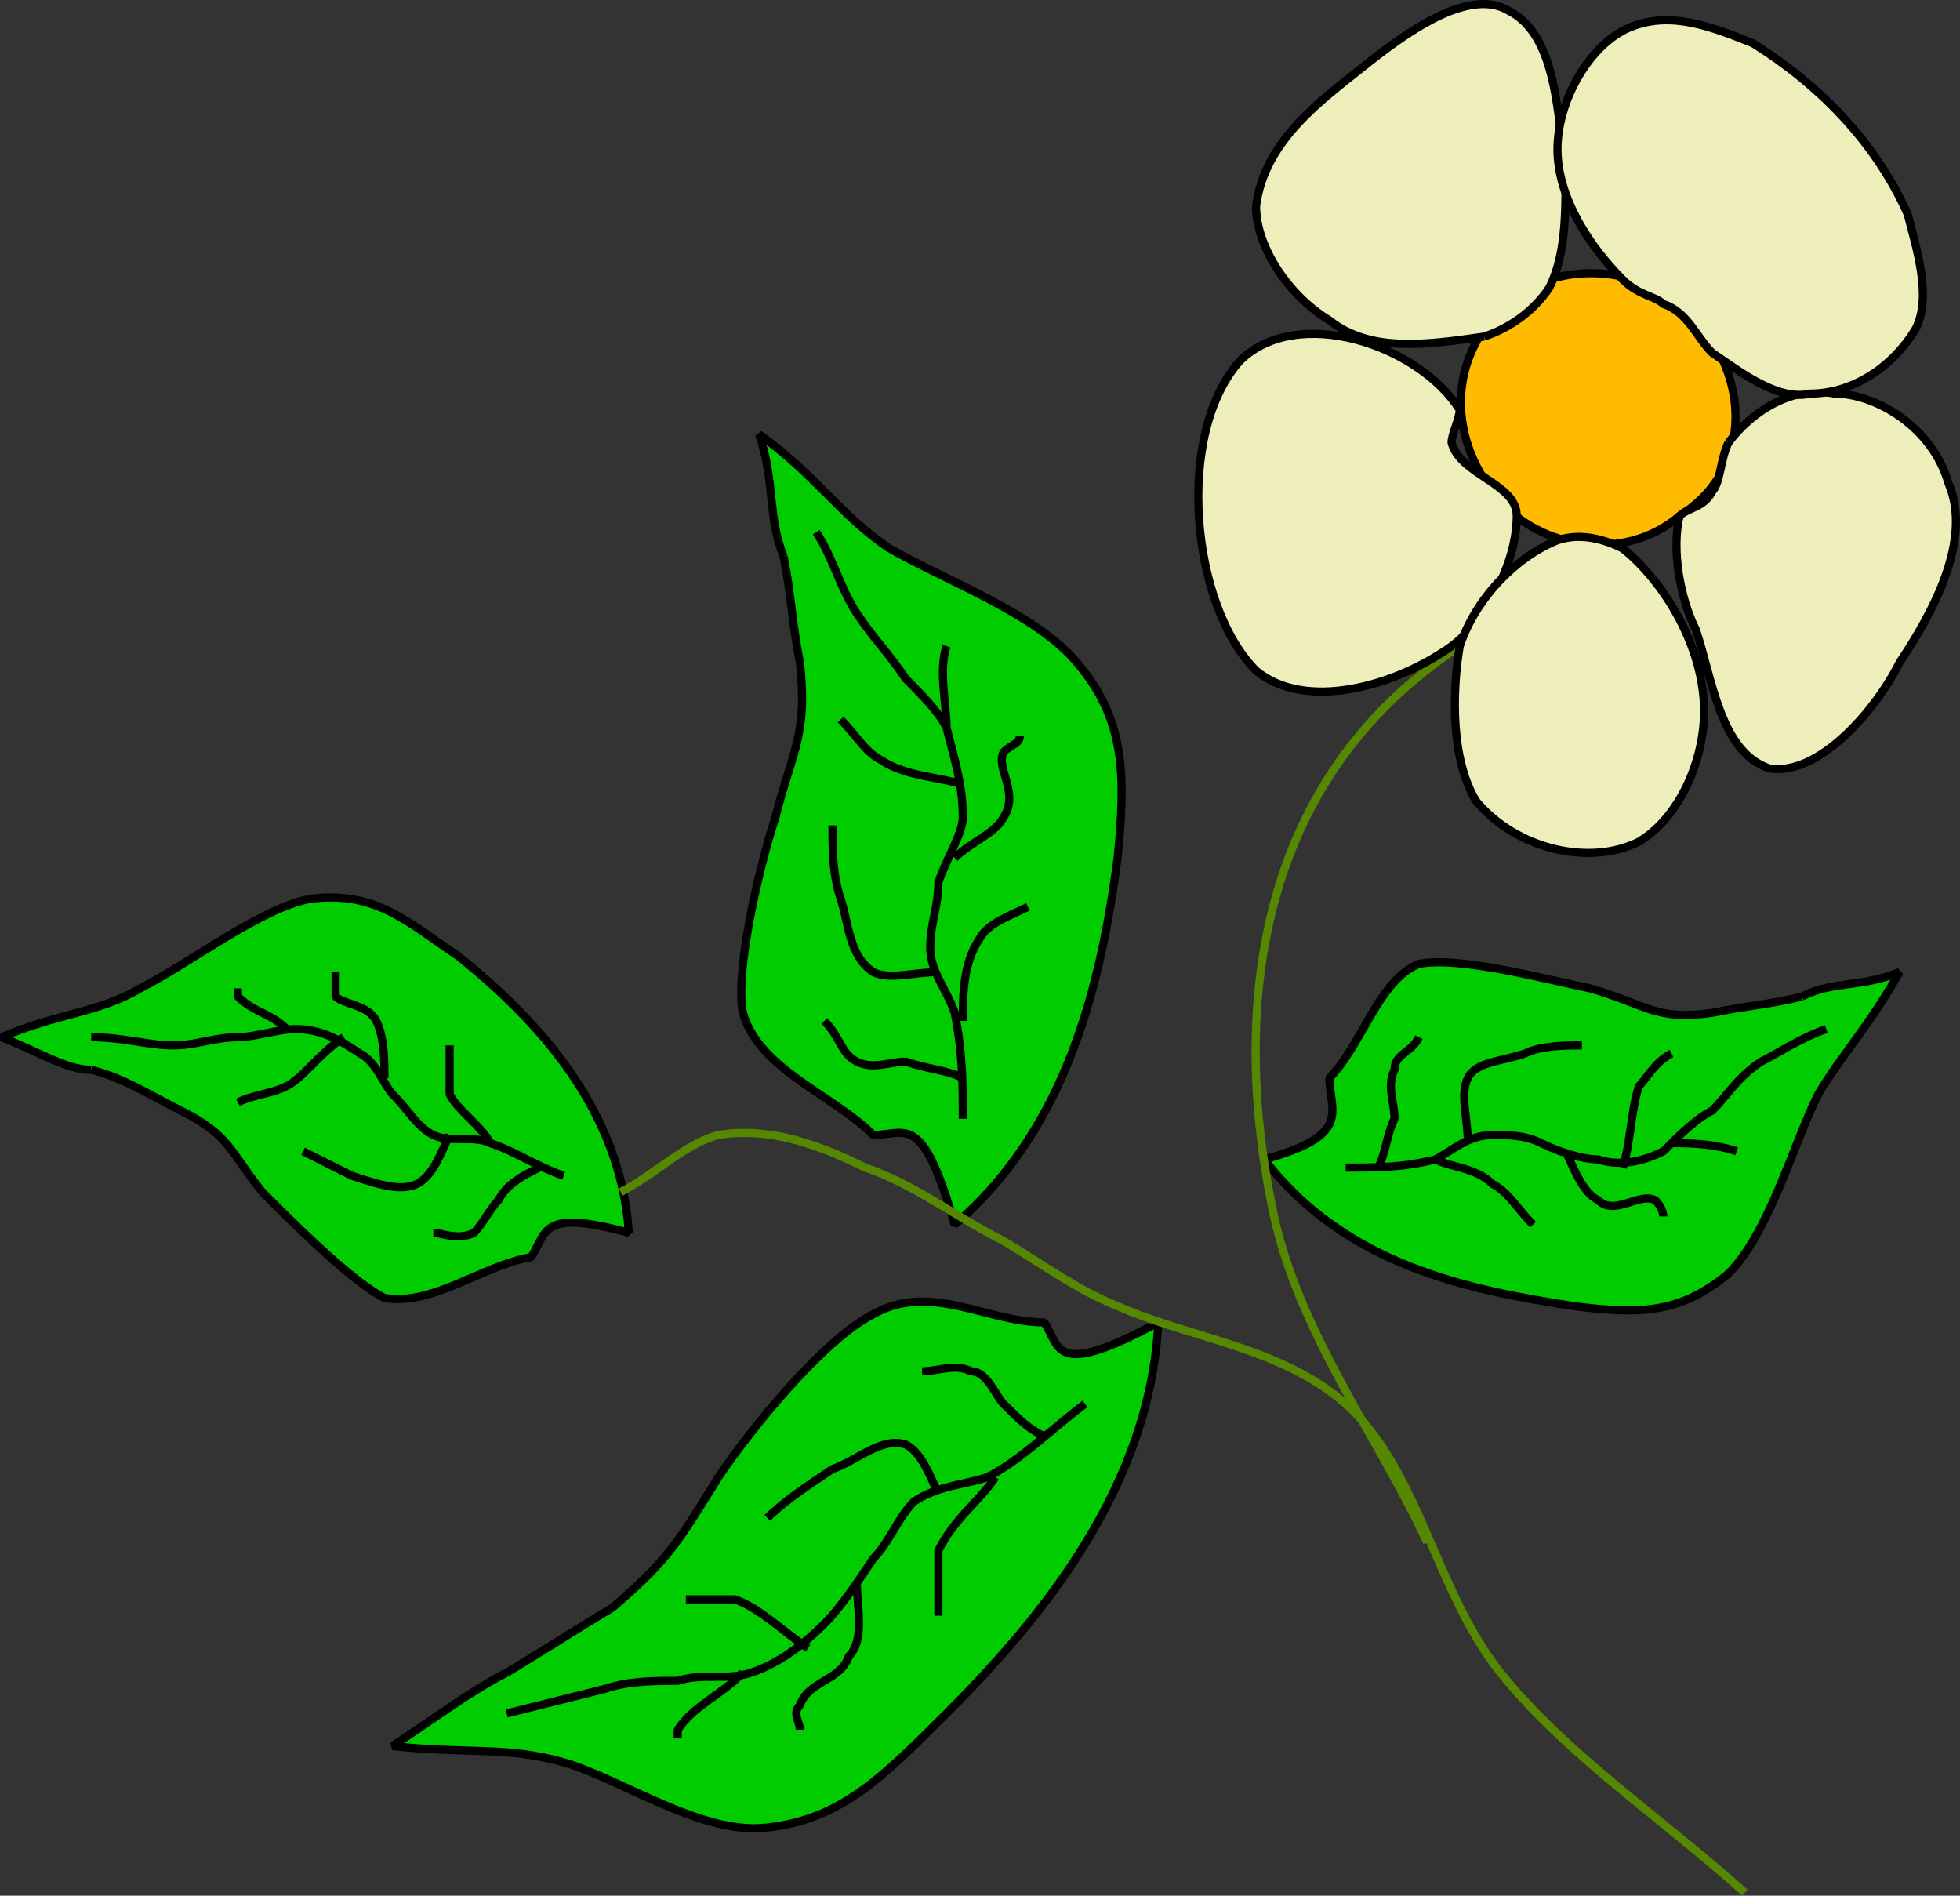 <svg xmlns="http://www.w3.org/2000/svg" width="240.613" height="232.685" version="1.2"><rect width="100%" height="100%" fill="#333333" stroke="none"/><g fill="none" fill-rule="evenodd" stroke="#000" stroke-linejoin="bevel" font-family="'Sans Serif'" font-size="12.5" font-weight="400"><path fill="#0c0" d="M11.197 131.314c4 1 7 3 11 5 6 3 6 5 10 10 4 4 11 11 15 13 6 1 12-4 18-5 2-3 1-6 12-3-1-15-11-26-21-34-6-4-10-8-18-7-6 1-15 8-21 11-5 3-10 3-17 6 5 2 8 4 11 4" vector-effect="non-scaling-stroke"/><path d="M11.197 127.314c4 0 7 1 10 1s5-1 8-1c2 0 5-1 7-1 3 0 5 1 8 3 2 1 3 4 4 5 2 2 3 4 5 5s5 0 7 1c3 1 6 3 9 4m-34-18c-2-2-4-2-6-4v-1" vector-effect="non-scaling-stroke"/><path d="M47.197 132.314c0-2 0-5-1-7s-4-2-5-3v-3m19 21c-1-2-4-4-5-6v-6m-13-1c-3 2-5 5-7 6s-4 1-6 2m26 4c-1 2-2 5-4 6s-5 0-8-1l-6-3m29 2c-2 1-4 2-5 4-1 1-2 3-3 4-2 1-4 0-5 0" vector-effect="non-scaling-stroke"/><path fill="#0c0" d="M96.197 68.314c1 5 1 8 2 13 1 9-1 11-3 19-2 6-5 19-4 24 2 7 11 10 16 15 4 0 6-3 10 11 14-12 18-30 20-45 1-10 1-17-5-24-5-6-16-10-23-14-6-4-9-9-16-14 2 6 1 10 3 15" vector-effect="non-scaling-stroke"/><path d="M100.197 65.314c2 3 3 7 5 10s4 5 6 8c2 2 4 4 5 6 1 4 2 7 2 11 0 2-2 5-3 8 0 3-1 5-1 8s2 5 3 8c1 5 1 9 1 13m-2-48c0-3-1-7 0-10" vector-effect="non-scaling-stroke"/><path d="M117.197 105.314c2-2 5-3 6-5 2-3-1-6 0-8 1-1 2-1 2-2m-7 35c0-3 0-7 2-10 1-2 4-3 6-4m-8-15c-3-1-7-1-10-3-2-1-3-3-5-5m12 31c-3 0-6 1-8 0-3-2-3-6-4-9s-1-6-1-9m16 31c-2-1-4-1-7-2-2 0-4 1-6 0s-2-3-4-5" vector-effect="non-scaling-stroke"/><path fill="#0c0" d="M62.197 205.314c5-3 8-5 13-8 7-6 8-8 13-16 4-6 13-17 19-20 7-4 14 1 21 1 2 3 1 7 14 0-1 20-14 36-26 48-8 8-13 13-22 14-8 1-18-6-25-8s-12-1-21-2c6-4 10-7 14-9" vector-effect="non-scaling-stroke"/><path d="m62.197 210.314 12-3c3-1 6-1 9-1 3-1 6 0 9-1s6-3 9-6c2-2 4-5 6-8 2-2 3-5 5-7 3-2 6-2 9-3 4-2 8-6 12-9" vector-effect="non-scaling-stroke"/><path d="M91.197 205.314c-3 3-6 4-8 7v1m22-19c0 3 1 7-1 9-1 3-5 3-6 6-1 1 0 2 0 3m24-31c-2 3-5 5-7 9v8m-16 4c-3-2-6-5-9-6h-6m31-13c-1-2-2-5-4-6-3-1-6 2-9 3-3 2-6 4-8 6m34-10c-2-1-3-2-5-4-1-1-2-4-4-4-2-1-4 0-6 0" vector-effect="non-scaling-stroke"/><path fill="#0c0" d="M221.197 122.314c-4 1-6 1-11 2-7 1-8-1-15-3-5-1-16-4-21-3-5 2-7 10-11 14 0 4 3 7-8 10 10 13 25 16 38 18 8 1 13 1 19-4 5-5 8-16 11-22 3-5 6-8 10-15-5 2-8 1-12 3" vector-effect="non-scaling-stroke"/><path d="M224.197 126.314c-3 1-6 3-8 4-3 2-4 4-6 6-2 1-4 3-6 5-2 1-5 2-8 1-2 0-5-1-7-2s-4-1-6-1c-3 0-5 2-7 3-4 1-7 1-11 1" vector-effect="non-scaling-stroke"/><path d="M205.197 140.314c2 0 5 0 8 1m-21 0c1 2 2 5 4 6 2 2 5-1 7 0 1 1 1 2 1 2m-28-7c2 1 5 1 7 3 2 1 3 3 5 5m11-7c1-3 1-7 2-10 1-1 2-3 4-4m-25 11c0-3-1-6 0-8s4-2 7-3c2-1 5-1 7-1m-25 15c1-2 1-4 2-6 0-2-1-4 0-6 0-2 2-2 3-4" vector-effect="non-scaling-stroke"/><path stroke="#580" d="M76.197 146.314c4-2 8-6 12-7 6-1 12 1 18 4 6 2 11 6 17 9 5 3 9 6 14 8 9 4 20 5 28 12 9 8 11 23 19 33s20 18 30 27"/><path stroke="#580" d="M175.197 189.314c-6-13-16-26-19-41-2-10-9-48 23-69"/><path fill="#fb0" d="M206.197 63.314c-7 6-18 4-23-3-6-8-5-18 3-24 7-5 18-3 23 4 6 8 5 18-3 23" vector-effect="non-scaling-stroke"/><path fill="#eeb" d="M179.197 50.314c-5-8-20-13-27-6-8 9-6 30 2 38 6 5 17 2 24-3 4-3 8-10 8-16 0-4-7-5-8-9 0-1 1-3 1-4" vector-effect="non-scaling-stroke"/><path fill="#eeb" d="M182.197 41.314c-7 1-14 2-19-2-5-3-9-9-9-14 1-8 8-13 13-17s13-10 18-7c6 3 6 13 7 20 0 5 0 10-2 14-2 3-5 5-8 6m30 13c3-4 8-7 13-6 5 0 12 4 14 11 3 7-2 16-6 22-3 6-10 14-16 13-6-2-7-11-9-17-2-4-3-10-2-14 1-1 3-1 4-3 1-1 1-4 2-6m-21 12c-5 2-10 7-12 13-1 6-1 14 2 19 5 6 14 8 20 5 5-3 8-10 8-16 0-8-5-16-10-20-2-1-5-2-8-1" vector-effect="non-scaling-stroke"/><path fill="#eeb" d="M199.197 34.314c-4-4-8-10-8-16s4-13 9-15 10 0 15 2c8 5 15 12 19 21 1 4 3 10 1 14-3 5-8 8-13 8-4 1-9-3-12-5-2-2-3-5-6-6-1-1-3-1-5-3" vector-effect="non-scaling-stroke"/></g></svg>
